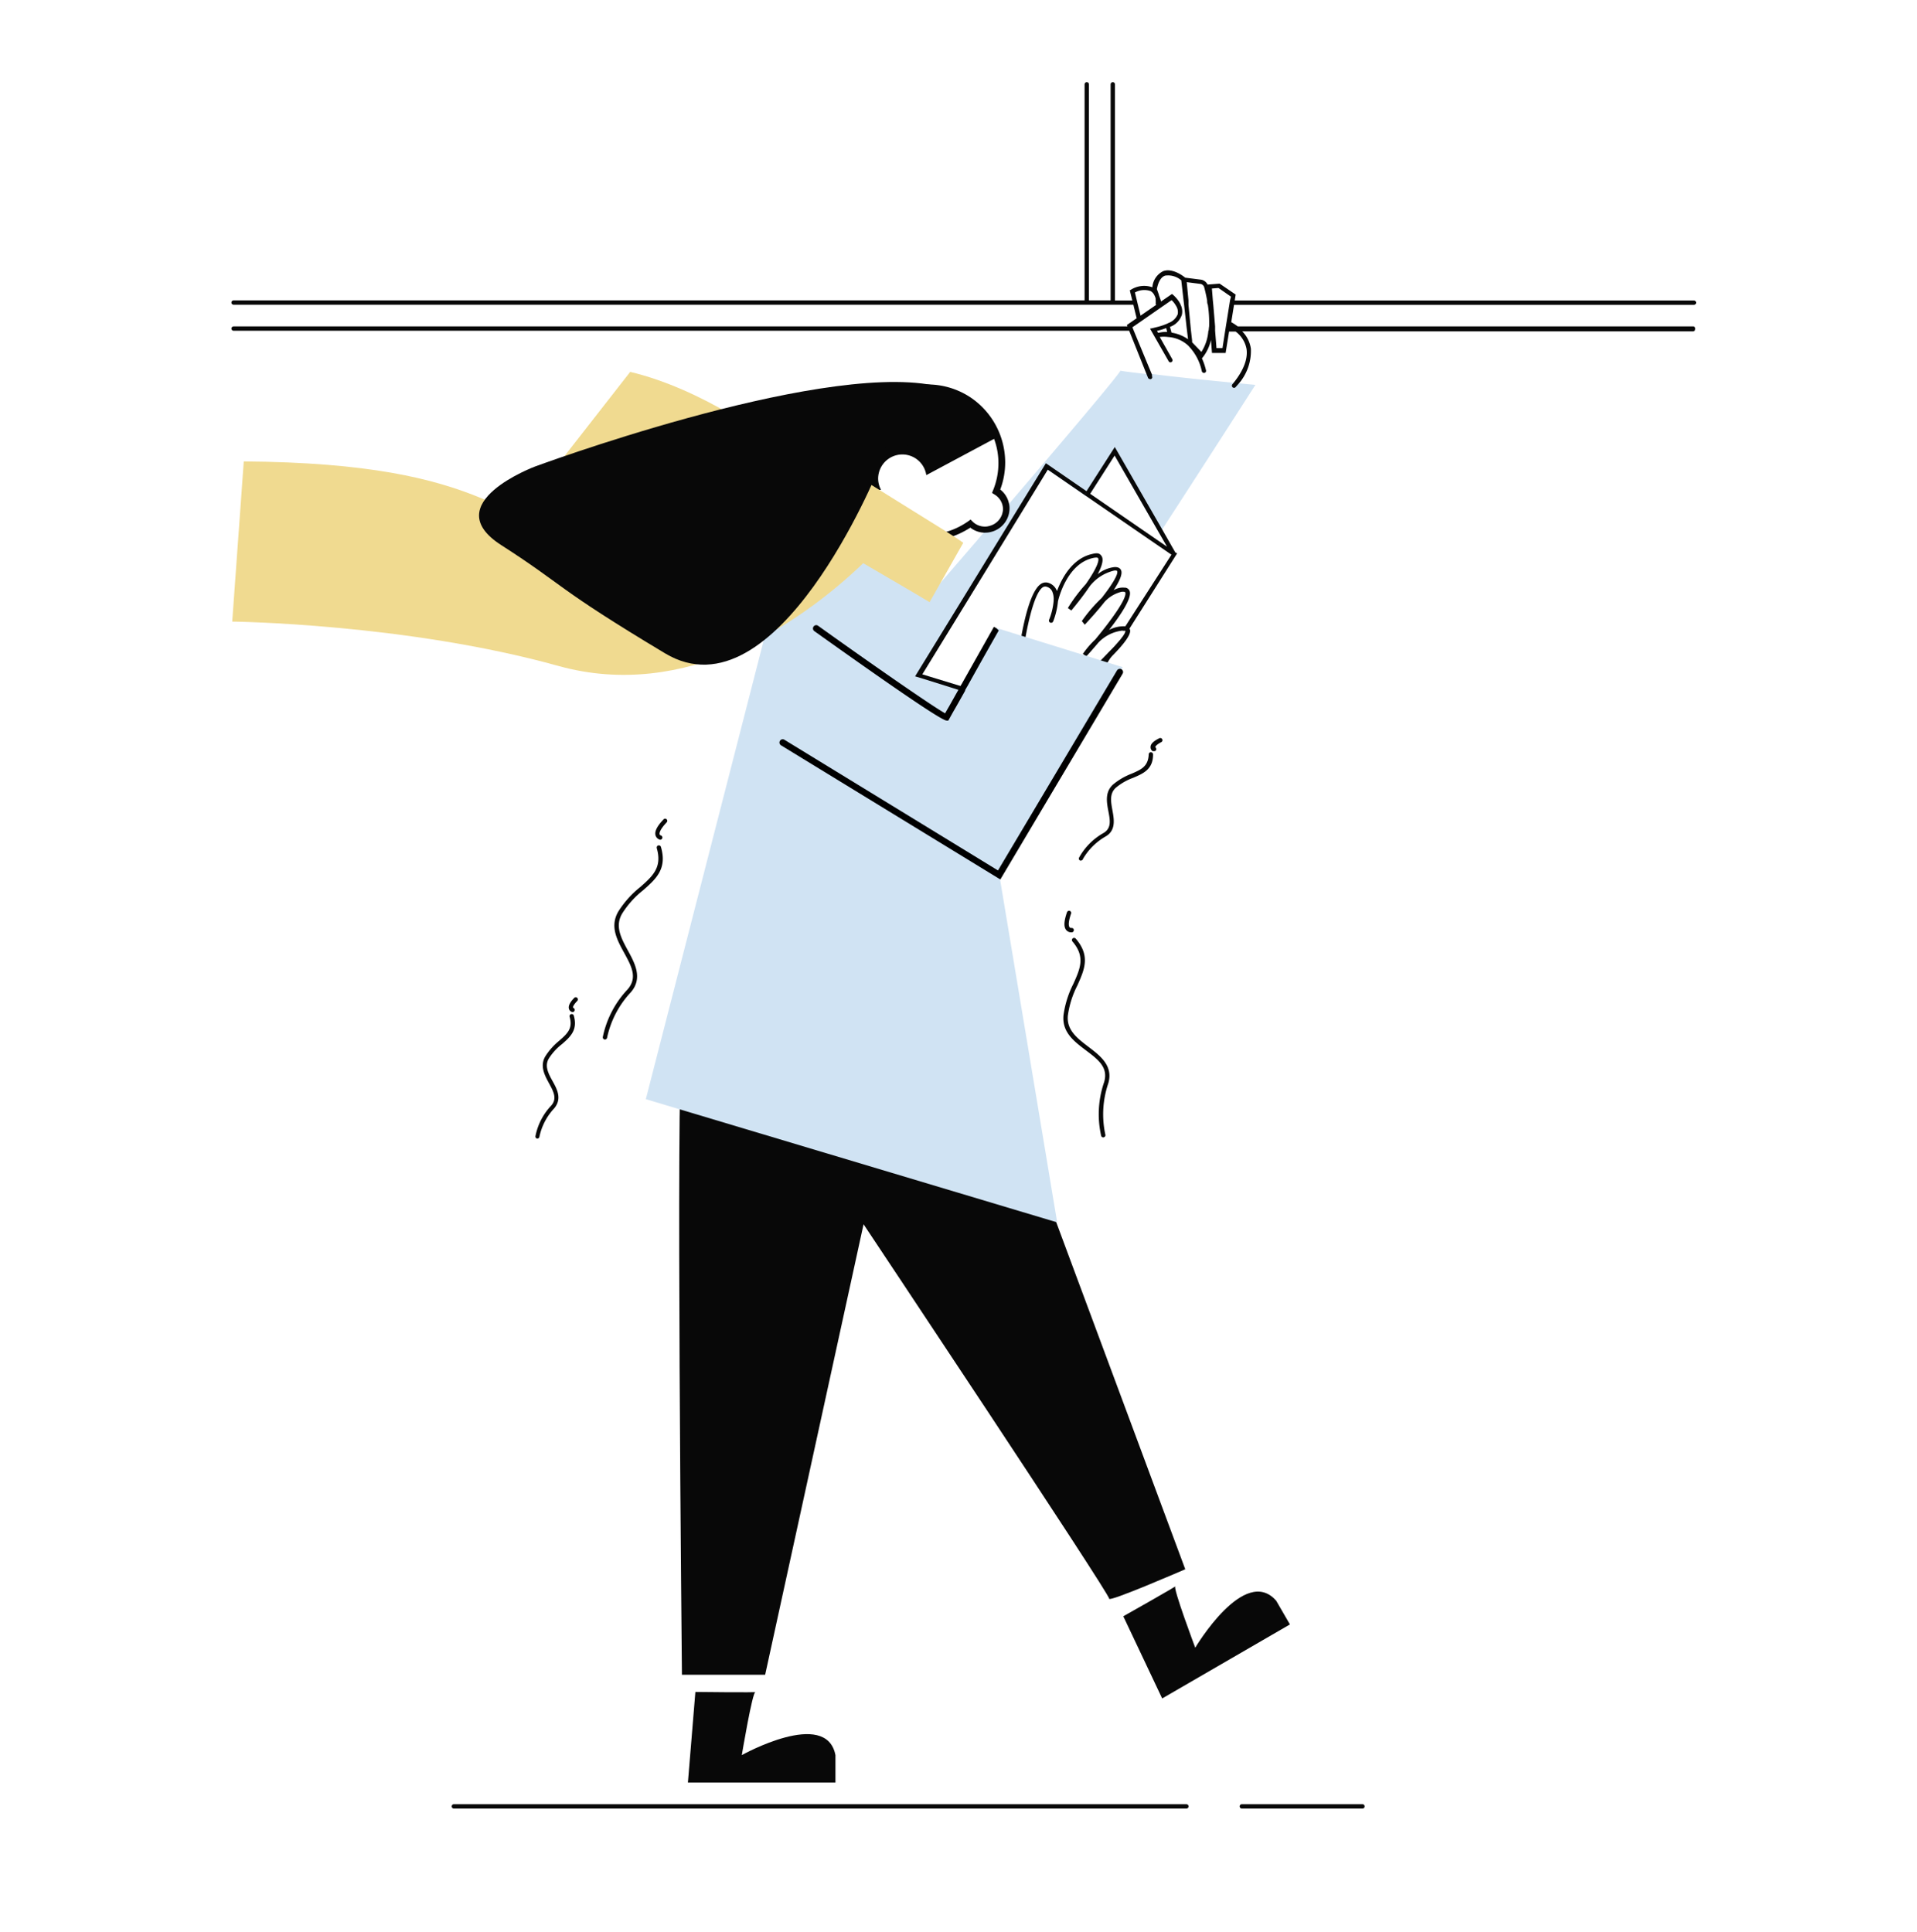 <svg id="Capa_6" data-name="Capa 6" xmlns="http://www.w3.org/2000/svg" viewBox="0 0 220.9 222.71"><title>Mesa de trabajo 23</title><path d="M78.58,122.15c-.71.24,0,70.87,0,70.87h9.59L99.51,141.1s28.42,42.68,28.3,43.15,8.77-3.39,8.77-3.39L116.93,128Z" fill="#080808"/><path d="M80.13,195s7.28.09,6.93,0-1.58,7.28-1.58,7.28,9.73-5.44,10.79,0v3.16h-17Z" fill="#080808"/><path d="M129.44,186.28s6.34-3.57,6-3.47,2.29,7.09,2.29,7.09,5.69-9.59,9.33-5.41l1.58,2.73-14.72,8.53Z" fill="#080808"/><path d="M120.67,54.12l4.5,3.1a5.19,5.19,0,0,1,.65-.17l-.21-.14,2.82-4.41,5.17,9c.06-.08.11-.16.16-.24l.15-.23h0c5.8-8.94,10.75-16.67,10.75-16.67l-1.88-.18-.61-.06c-2.5-.25-6.4-.63-9.29-1h0l-.14,0-.28,0-.28,0c-1.66-.19-2.86-.34-3.07-.4-.21.51-6.46,7.89-12.84,15.35l-.69.8h0A2.05,2.05,0,0,1,114,60.62l-.68.81c-.24.27-.48.55-.71.83l-5.24,6.08-.09.11L102.54,74s1.35,1.51,3.19,3.54a1.62,1.62,0,0,1,.18.19l.2.22c.11.11.21.23.32.35,1,1.13,2.19,2.38,3.33,3.58a2.25,2.25,0,0,0,.21.24c.1.11.21.22.31.34l2.19,2.29c1.81,1.85,3.21,3.19,3.48,3.15A57.4,57.4,0,0,0,120,82.23a11.13,11.13,0,0,1-2.51-.7,15.84,15.84,0,0,1-1.92-.7c-1.47-.43-1.76-.58-3.41-1.11a7.34,7.34,0,0,1-.92-.49h0l-5-1.53,4-6.52Z" fill="#d0e3f3"/><polygon points="121.82 140.88 121.71 140.85 78.32 127.85 74.42 126.68 87.82 74.52 87.99 73.83 87.99 73.82 91.75 59.19 91.77 59.12 96.87 62.18 97.14 62.34 101.78 65.13 107.32 68.45 110.03 70.08 110.09 70.43 110.15 70.8 110.21 71.19 106.22 77.71 111.62 79.61 112.47 84.74 115.09 100.44 115.14 100.74 115.25 101.42 121.82 140.88" fill="#d0e3f3"/><path d="M195.16,37.62H142.63a6.49,6.49,0,0,0-.75-.49l.32-2h53a.25.25,0,0,0,.25-.25.26.26,0,0,0-.25-.25H142.28l.11-.68-1.85-1.26-1.39.11a1,1,0,0,0-.8-.57L136.56,32l-.08-.07s-1.33-1.09-2.44-.68a2.25,2.25,0,0,0-1.25,1.86,2.86,2.86,0,0,0-2.44.26l-.16.09.29,1.17h-2V9.72a.25.25,0,1,0-.5,0v24.9h-2.5V9.72a.25.25,0,0,0-.5,0v24.9H26.92a.25.25,0,0,0-.25.25.25.25,0,0,0,.25.25H130.6l.38,1.56-1.13.78.07.16h-103a.25.25,0,0,0-.25.25.25.25,0,0,0,.25.25h103.2l2,5,.17.42a.25.25,0,0,0,.23.15.16.16,0,0,0,.1,0,.23.23,0,0,0,.13-.32l0-.07,0-.11-2.07-5-.19-.47,0,0,.7-.48.33-.23,2-1.39.14-.1.08-.05.21-.15.15-.1.72-.5.19-.13.12.13a2.6,2.6,0,0,1,.37.5,1.34,1.34,0,0,1,.21,1,1.81,1.81,0,0,1-1.05,1l-.23.11-.23.09a6.62,6.62,0,0,1-.75.24l-.6.15-.33.07.16.28,2,3.5,0,0a.23.23,0,0,0,.31.07.25.25,0,0,0,.09-.34l-1.44-2.55a3.49,3.49,0,0,1,.94,0,3.77,3.77,0,0,1,2.35,1h0l.16.18a5.92,5.92,0,0,1,1.4,2.77.26.26,0,0,0,.24.19h.06a.24.24,0,0,0,.18-.3,7.42,7.42,0,0,0-.47-1.38l.1-.12a4.92,4.92,0,0,0,.94-2l.12,1.5,1.57,0,.4-2.47h.75a3.23,3.23,0,0,1,1.26,2c.27,1.8-1.23,3.58-1.56,4l-.06.07a.25.25,0,0,0,.18.42.23.23,0,0,0,.17-.07l.32-.36a5.74,5.74,0,0,0,1.45-4.08,3.52,3.52,0,0,0-1-2h51.95a.25.25,0,0,0,.25-.25A.26.26,0,0,0,195.16,37.62Zm-61.63.73a.19.19,0,0,0-.09,0l-.12-.21.22-.06a6.93,6.93,0,0,0,.84-.27l.07.27.05.17A4,4,0,0,0,133.53,38.35Zm-.28-3.23h0l-1.82,1.26-.31-1.26-.12-.5-.22-.91a2.22,2.22,0,0,1,1.81-.16,1.11,1.11,0,0,1,.45.52h0a1.4,1.4,0,0,1,.13.36v0a.94.94,0,0,0,0,.16,3.6,3.6,0,0,1,0,.49ZM135,38.34l-.06-.22-.13-.47a.15.15,0,0,0,.07,0,2.22,2.22,0,0,0,1.31-1.37,1.74,1.74,0,0,0-.13-1.13,2.4,2.4,0,0,0-.28-.5,4.11,4.11,0,0,0-.58-.65l-.15-.12-1.12.77-.16.11,0-.11-.13-.37v0l-.1-.27h0l0-.05-.23-.64c.16-.86.48-1.39.94-1.55a2.31,2.31,0,0,1,1.87.54l.27,2.37.06.5.28,2.5.06.5.11.92A4.46,4.46,0,0,0,135,38.34Zm4.24-.22a5.19,5.19,0,0,1-.8,2.44l-1.07-1.11,0-.2-.13-1.13h0l-.05-.5-.24-2.5,0-.5-.2-2.1,1.56.2a.53.53,0,0,1,.45.38c.09.33.22.87.34,1.52,0,.16,0,.33.08.5a13.5,13.5,0,0,1,.15,2.5C139.3,37.79,139.29,38,139.27,38.12Zm2.5-3.5-.08.5-.4,2.5-.08.5-.31,2-.69,0-.16-2,0-.5-.21-2.5-.05-.5-.11-1.37.76-.06,1.44,1Z" fill="#080808"/><path d="M137.18,40a1.75,1.75,0,0,0-.2-.19h0Z" fill="#090909"/><path d="M141.8,37.62v0s0,0-.06,0Z" fill="#090909"/><path d="M137.27,38.12h0l.13,1.13Zm0,0h0l.13,1.13Zm0,0h0l.13,1.13Z" fill="#d0e3f3"/><path d="M137.27,38.12h0l.13,1.13Zm0,0h0l.13,1.13Zm0,0h0l.13,1.13Z" fill="#090909"/><path d="M141.73,37.62s0,0,.06,0v0Z" fill="#090909"/><polygon points="141.84 34.17 141.77 34.62 141.69 35.12 141.29 37.62 141.21 38.12 140.9 40.09 140.21 40.07 140.05 38.12 140.01 37.62 139.8 35.12 139.75 34.62 139.64 33.25 140.4 33.19 141.84 34.17" fill="none"/><path d="M129.1,42.66s0,0,0,0S129.06,42.67,129.1,42.66Z" fill="#d0e3f3"/><path d="M69.68,119.81h0a.26.26,0,0,1-.22-.28,11.3,11.3,0,0,1,2.86-5.5c1.17-1.35.45-2.67-.39-4.2s-1.67-3.06-.69-4.76a11.37,11.37,0,0,1,2.53-2.83c1.43-1.26,2.56-2.26,1.91-4.49a.26.26,0,0,1,.17-.31.25.25,0,0,1,.31.17c.74,2.53-.56,3.68-2.06,5a10.6,10.6,0,0,0-2.42,2.7c-.84,1.46-.1,2.82.69,4.27s1.72,3.16.33,4.77a11,11,0,0,0-2.74,5.23A.26.26,0,0,1,69.68,119.81Z" fill="#080808"/><path d="M76.11,96.78h-.06a.75.75,0,0,1-.51-.5c-.13-.46.18-1.07.93-1.85a.24.24,0,0,1,.35,0,.25.25,0,0,1,0,.35C76,95.65,76,96,76,96.13a.21.21,0,0,0,.14.15.26.26,0,0,1,.18.31A.26.26,0,0,1,76.11,96.78Z" fill="#080808"/><path d="M136.71,208.44H52.3a.25.25,0,0,1-.25-.25.25.25,0,0,1,.25-.25h84.41a.25.25,0,0,1,.25.25A.25.25,0,0,1,136.71,208.44Z" fill="#080808"/><path d="M157,208.44h-13.9a.25.25,0,0,1-.25-.25.25.25,0,0,1,.25-.25H157a.25.25,0,0,1,.25.25A.25.25,0,0,1,157,208.44Z" fill="#080808"/><path d="M127.13,131.09a.26.26,0,0,1-.24-.18,11.34,11.34,0,0,1,.34-6.19c.51-1.71-.7-2.61-2.09-3.66s-2.78-2.1-2.59-4.06a11.33,11.33,0,0,1,1.14-3.62c.78-1.74,1.4-3.12-.11-4.87a.25.25,0,1,1,.38-.33c1.72,2,1,3.58.18,5.41a10.8,10.8,0,0,0-1.09,3.46c-.16,1.67,1.08,2.61,2.39,3.61s2.87,2.16,2.27,4.2a11.06,11.06,0,0,0-.34,5.9.25.25,0,0,1-.16.31Z" fill="#080808"/><path d="M123.43,107.45a.73.73,0,0,1-.56-.25c-.31-.37-.28-1,.08-2.06a.26.26,0,0,1,.32-.16.25.25,0,0,1,.15.32c-.39,1.12-.25,1.47-.17,1.57a.22.22,0,0,0,.2.08.26.26,0,0,1,.29.21.26.26,0,0,1-.21.29Z" fill="#080808"/><path d="M61.91,131.23h0a.25.25,0,0,1-.21-.28,7.09,7.09,0,0,1,1.83-3.54c.69-.8.25-1.61-.26-2.55s-1.08-2-.44-3.1a7.47,7.47,0,0,1,1.62-1.82c.92-.81,1.58-1.39,1.19-2.75a.25.25,0,0,1,.48-.14c.48,1.66-.4,2.44-1.34,3.27A6.54,6.54,0,0,0,63.24,122c-.51.87-.05,1.72.44,2.61s1.12,2,.19,3.12A6.9,6.9,0,0,0,62.16,131,.25.25,0,0,1,61.91,131.23Z" fill="#080808"/><path d="M66,116.64h-.06a.52.52,0,0,1-.38-.38c-.09-.32.11-.74.61-1.25a.24.24,0,0,1,.35,0,.25.25,0,0,1,0,.35c-.53.54-.5.75-.49.78a.27.27,0,0,1,.19.32A.25.25,0,0,1,66,116.64Z" fill="#080808"/><path d="M124.57,99.18a.2.2,0,0,1-.11,0,.25.25,0,0,1-.12-.33A7.28,7.28,0,0,1,127.17,96c.92-.55.75-1.46.55-2.51s-.41-2.22.55-3.08a7.45,7.45,0,0,1,2.1-1.23c1.12-.48,1.94-.83,2-2.24a.24.24,0,0,1,.26-.24.25.25,0,0,1,.24.25c0,1.73-1.14,2.2-2.28,2.69a6.67,6.67,0,0,0-2,1.14c-.76.68-.58,1.62-.4,2.62s.43,2.3-.78,3A7.06,7.06,0,0,0,124.79,99,.25.25,0,0,1,124.57,99.18Z" fill="#080808"/><path d="M132.94,86.57a.19.19,0,0,1-.12,0,.52.52,0,0,1-.24-.48c0-.34.33-.67,1-1a.25.25,0,0,1,.24.44c-.67.35-.7.56-.7.58a.29.29,0,0,1,.08.37A.27.27,0,0,1,132.94,86.57Z" fill="#080808"/><path d="M135.44,63.68,133.91,61h0l-5.45-9.48-3.26,5.09-4.68-3.22-10.43,17-4.36,7.1-.28.46,1,.3L111,79.68l.31.09.36.11.06,0,8.18,2.5,3.26,1,4.34-6.85.6-.94.69-1.1a0,0,0,0,0,0,0L130,72.67l.17-.25,5.47-8.64Zm-7-11.18,5.17,9,.87,1.51-1.28-.88-7.58-5.22Zm-3.37,4.33.14.1-.14-.09Zm4.61,15.35-.15.24-.16.26h.19a.15.15,0,0,1,.1,0h.06c.08.21-.34.81-1.13,1.67-.25.28-.54.58-.87.91l-.58.91-.12.19-.43.68-3.64,5.74L120.19,82,112,79.46l-.41-.12h0l-.31-.09-5-1.53,4-6.52,10.46-17.07,12.25,8.43,2,1.37Z" fill="#080808"/><polygon points="125.2 56.93 125.06 56.84 125.06 56.83 125.2 56.93" fill="#080808"/><path d="M116.26,58a2.76,2.76,0,0,0-1-1.58,8.8,8.8,0,0,0,.57-3.13,9.05,9.05,0,0,0-4-7.49A8.93,8.93,0,0,0,107,44.31h-.18a9,9,0,0,0-9,8.57V53c0,.1,0,.21,0,.32a9,9,0,0,0,9,9,8.9,8.9,0,0,0,4.26-1.08,7.74,7.74,0,0,0,.73-.43,2.74,2.74,0,0,0,1.55.58h.17a2.81,2.81,0,0,0,2.8-2.8A2.35,2.35,0,0,0,116.26,58Zm-.69.8h0A2.05,2.05,0,0,1,114,60.62a1.7,1.7,0,0,1-.51.07,2,2,0,0,1-1.43-.59l-.22-.22-.26.19a8.73,8.73,0,0,1-1.28.75,8.16,8.16,0,0,1-3.52.79,7.46,7.46,0,0,1-1.43-.13,8.3,8.3,0,0,1-5.7-3.94c-.09-.16-.18-.32-.26-.48l.57-.17h0l1.47-.44.09,0a2.77,2.77,0,0,1-.33-1.28v0a2.79,2.79,0,0,1,5.55-.41l7.81-4.18a8,8,0,0,1,.5,2.81,8.24,8.24,0,0,1-.62,3.13l-.12.29.27.17a2,2,0,0,1,1,1.72A1.34,1.34,0,0,1,115.57,58.84Z" fill="#080808"/><path d="M111,62.56l-3.88,6.84L105,68.14l-5.53-3.23c-7.29,7-20.43,15.93-35.13,11.84-17.57-4.89-37.58-5.11-37.58-5.11l1.33-18.46c28.69.22,30,7.34,43.15,11.34,7.53,2.3,13.82-1.71,18-5.58l0,0,0-.08.68-1.32c-11.16-5.63-26.3-3.15-26.3-3.15l9-11.53c8.37,2,16.25,7.74,19.54,10.4l1-1.85,2.08,1.3.2.12.32.2.07,0h0l.33.21,2.36,1.47.34.21,1.49.93,2.5,1.56,5.11,3.18.74.46,1.57,1Z" fill="#f0da90"/><path d="M125.06,56.83h0l.14.09Z" fill="#080808"/><path d="M130.12,72.42a.48.48,0,0,0-.2-.17.57.57,0,0,0-.25-.07h-.1a3.64,3.64,0,0,0-1.77.42c1.35-1.73,2.64-3.67,2.38-4.45a.61.61,0,0,0-.49-.42h-.11a2,2,0,0,0-1.25.29c.65-1,1.06-1.86.85-2.31-.08-.18-.29-.38-.77-.35a3.72,3.72,0,0,0-1.92.82c.47-.89.71-1.66.46-2.07s-.58-.39-1.15-.25c-2.29.54-3.47,2.84-4,4.26a.89.89,0,0,0-.08-.17,1.51,1.51,0,0,0-1-.8,1,1,0,0,0-.8.17c-1.13.78-1.87,4-2.26,6.18-.19,1.09-.29,2-.32,2.2l0,.13,4.33,4,.85.78.17-.14c.81-.66,2.4-2,3.92-3.38l.65-.61.09-.08.78-.77c1.31-1.32,2.26-2.52,2.08-3.06A.67.67,0,0,0,130.12,72.42Zm-3.44,3.86c-1.17,1.1-2.61,2.36-4.17,3.64l-.59-.54-4.08-3.76c.07-.51.17-1.21.3-2,.41-2.31,1.12-5.28,2-5.92a.52.52,0,0,1,.41-.09,1,1,0,0,1,.69.53,2.24,2.24,0,0,1,.17,1.09v.06a7.47,7.47,0,0,1-.52,2.14.25.25,0,0,0,.14.33.26.26,0,0,0,.33-.14,8.55,8.55,0,0,0,.55-2.3c.05-.24,1-4.31,4-5,.33-.08.56-.07.62,0,.22.35-.43,1.6-1.41,3a18.46,18.46,0,0,0-2.07,2.76l.4.28c.45-.54,1.34-1.63,2.12-2.79a5,5,0,0,1,2.87-1.82c.07,0,.25,0,.29.06.17.37-.63,1.64-1.78,3.11a17.22,17.22,0,0,0-2.29,2.66L125,72c.48-.52,1.43-1.55,2.3-2.65a3.88,3.88,0,0,1,1.92-1.14.9.9,0,0,1,.33,0c.1,0,.11.06.12.08.21.66-1.6,3.17-3.45,5.4a10.4,10.4,0,0,0-1.44,1.67l.39.3c.26-.28.79-.88,1.42-1.62a4.52,4.52,0,0,1,2.73-1.36h.19a.15.15,0,0,1,.1,0h.06c.08.21-.34.81-1.13,1.67-.25.28-.54.58-.87.91Z" fill="#090909"/><polygon points="129.37 76.89 129.23 77.13 115.45 100.4 114.75 101.04 113.36 99.76 100.93 92.57 91.02 86.51 90.62 85.38 90.53 85.14 94.38 72.9 108.61 82.68 109.47 81.73 110.8 79.39 110.92 79.17 111.05 78.95 111.07 78.92 114.72 72.45 114.77 72.36 117.15 73.1 117.4 73.18 117.64 73.25 123.93 75.2 126.18 75.9 126.45 75.98 126.51 76 126.73 76.07 126.76 76.08 127 76.16 129.37 76.89" fill="#d0e3f3"/><path d="M115.09,72.66s-2,3.51-3.61,6.42a2.53,2.53,0,0,0-.13.22,2.53,2.53,0,0,1-.13.22s0,0,0,.08c-.56,1-1.05,1.87-1.4,2.47l-.46.83-.09.15-.17,0h0a.8.8,0,0,1-.26-.08c-.76-.34-3.55-2.06-15-10.23a.38.38,0,0,1-.09-.53.37.37,0,0,1,.52-.09c5,3.59,13.07,9.23,14.64,10.09.1-.18.25-.45.44-.77l1.23-2.19.12-.22a2.53,2.53,0,0,1,.13-.22l.24-.43,3.46-6.14.28.16Z"/><path d="M115.27,101.36,90,85.9a.37.37,0,0,1-.12-.52.36.36,0,0,1,.51-.12L115,100.32l13.72-23.06a.39.39,0,0,1,.51-.13.38.38,0,0,1,.13.52Z"/><path d="M61.67,53.76l1.2-.43c6.82-2.43,40.76-14,48.79-7.18L107.88,51,98.2,52l3,2.13S89.48,83,76.64,75.3s-11.4-7.67-18.89-12.48S61.67,53.76,61.67,53.76Z" fill="#080808"/></svg>